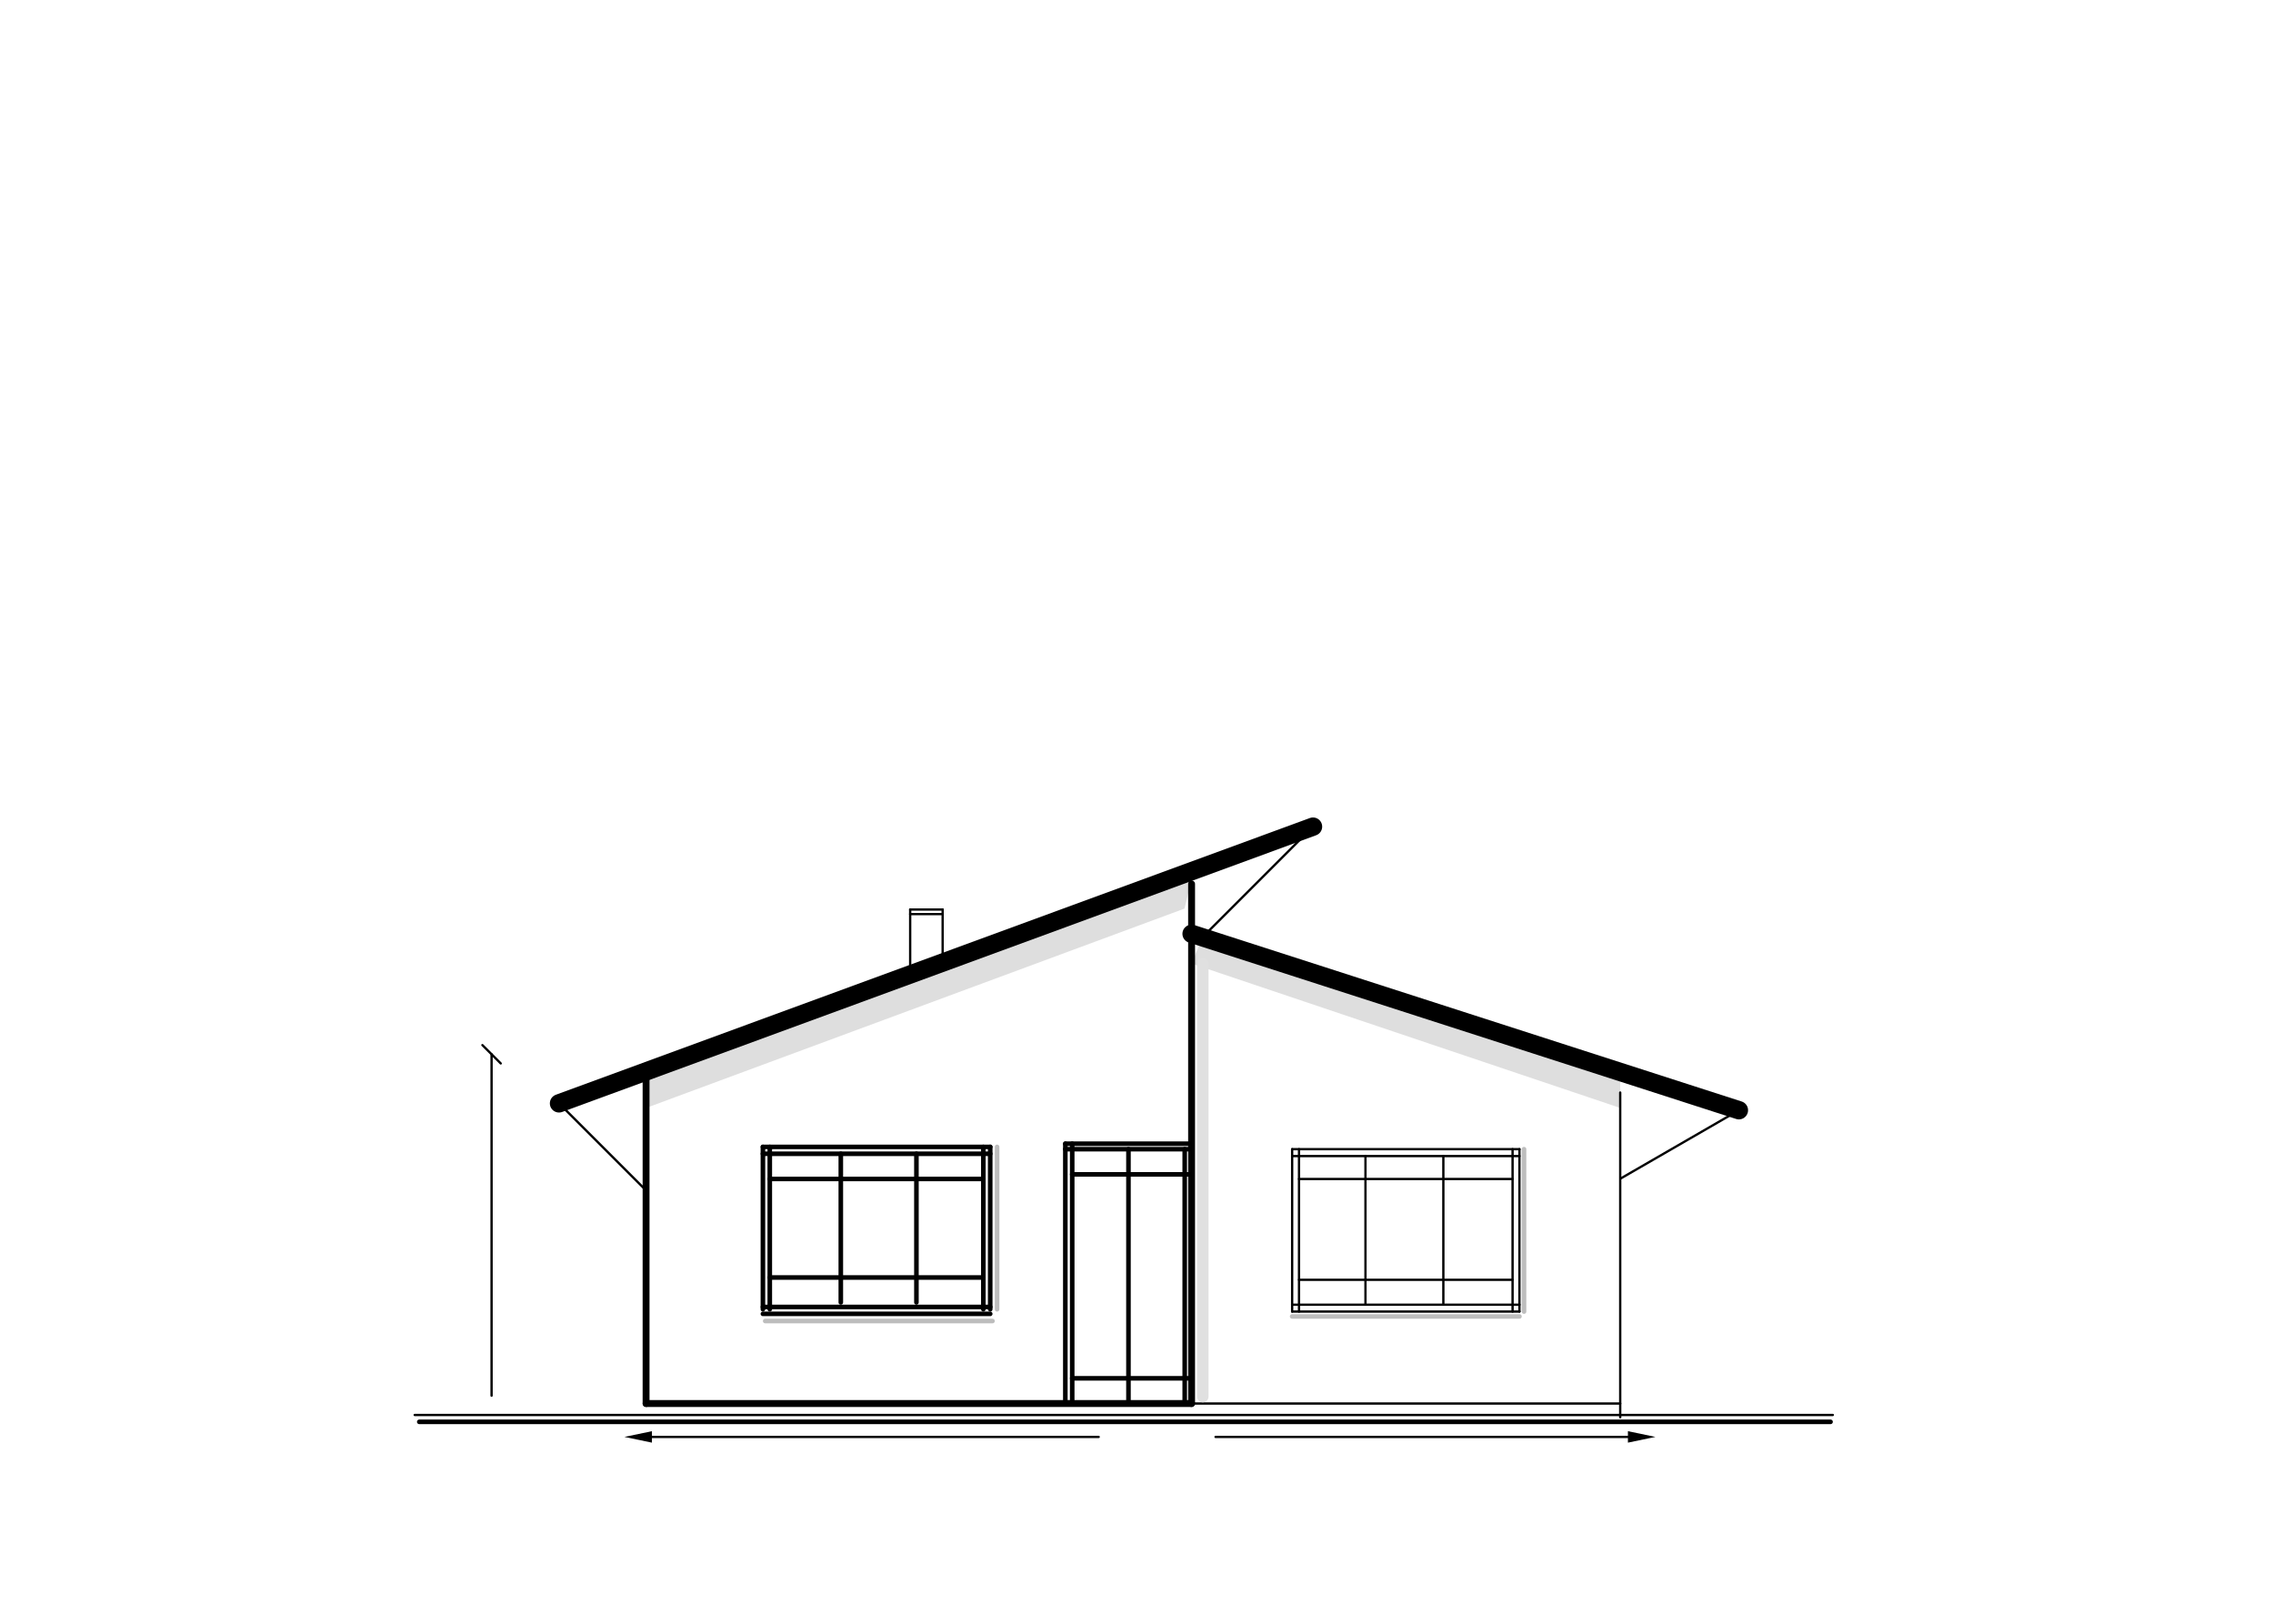 <svg xmlns="http://www.w3.org/2000/svg" class="svg--1it" height="100%" preserveAspectRatio="xMidYMid meet" viewBox="0 0 992.126 708.661" width="100%"><defs><marker id="marker-arrow" markerHeight="16" markerUnits="userSpaceOnUse" markerWidth="24" orient="auto-start-reverse" refX="24" refY="4" viewBox="0 0 24 8"><path d="M 0 0 L 24 4 L 0 8 z" stroke="inherit"></path></marker></defs><g class="aux-layer--1FB"><g class="element--2qn"><line stroke="#BDBDBD" stroke-dasharray="none" stroke-linecap="round" stroke-width="2" x1="435.213" x2="435.213" y1="500.547" y2="571.413"></line></g><g class="element--2qn"><line stroke="#BDBDBD" stroke-dasharray="none" stroke-linecap="round" stroke-width="2" x1="334" x2="433.213" y1="576.547" y2="576.547"></line></g></g><g class="main-layer--3Vd"><g class="element--2qn"><g fill="#BDBDBD" opacity="0.5"><path d="M 282 470.815 L 282 483.547 L 517 396.547 L 521.113 379.856 L 282 470.815 Z" stroke="none"></path></g></g><g class="element--2qn"><g fill="#BDBDBD" opacity="0.5"><path d="M 707.197 470.815 L 707.197 483.547 L 520.11 420.547 L 524.82 409.065 L 707.197 470.815 Z" stroke="none"></path></g></g><g class="element--2qn"><line stroke="#000000" stroke-dasharray="none" stroke-linecap="round" stroke-width="2" x1="183" x2="799" y1="620.547" y2="620.547"></line></g><g class="element--2qn"><line stroke="#000000" stroke-dasharray="none" stroke-linecap="round" stroke-width="1" x1="181" x2="800" y1="617.547" y2="617.547"></line></g><g class="element--2qn"><line stroke="#000000" stroke-dasharray="none" stroke-linecap="round" stroke-width="1" x1="282" x2="707.197" y1="612.547" y2="612.547"></line></g><g class="element--2qn"><line stroke="#000000" stroke-dasharray="none" stroke-linecap="round" stroke-width="3" x1="282" x2="520.11" y1="612.547" y2="612.547"></line></g><g class="element--2qn"><line stroke="#000000" stroke-dasharray="none" stroke-linecap="round" stroke-width="3" x1="282" x2="282" y1="612.547" y2="470.815"></line></g><g class="element--2qn"><line stroke="#000000" stroke-dasharray="none" stroke-linecap="round" stroke-width="1" x1="707.197" x2="707.197" y1="618.547" y2="476.815"></line></g><g class="element--2qn"><line stroke="#000000" stroke-dasharray="none" stroke-linecap="round" stroke-width="3" x1="520.11" x2="520.11" y1="612.547" y2="385.775"></line></g><g class="element--2qn"><line stroke="#000000" stroke-dasharray="none" stroke-linecap="round" stroke-width="8" x1="573.11" x2="244" y1="360.775" y2="481.547"></line></g><g class="element--2qn"><line stroke="#000000" stroke-dasharray="none" stroke-linecap="round" stroke-width="8" x1="520.11" x2="759" y1="407.547" y2="484.547"></line></g><g class="element--2qn"><line stroke="#000000" stroke-dasharray="none" stroke-linecap="round" stroke-width="2" x1="465" x2="465" y1="612.547" y2="499.161"></line></g><g class="element--2qn"><line stroke="#000000" stroke-dasharray="none" stroke-linecap="round" stroke-width="2" x1="465" x2="520.11" y1="499.161" y2="499.161"></line></g><g class="element--2qn"><line stroke="#000000" stroke-dasharray="none" stroke-linecap="round" stroke-width="2" x1="468" x2="468" y1="499.161" y2="612.547"></line></g><g class="element--2qn"><line stroke="#000000" stroke-dasharray="none" stroke-linecap="round" stroke-width="2" x1="465" x2="520.11" y1="501.547" y2="501.547"></line></g><g class="element--2qn"><line stroke="#000000" stroke-dasharray="none" stroke-linecap="round" stroke-width="1" x1="564" x2="663.213" y1="501.547" y2="501.547"></line></g><g class="element--2qn"><line stroke="#000000" stroke-dasharray="none" stroke-linecap="round" stroke-width="1" x1="564" x2="564" y1="501.547" y2="572.413"></line></g><g class="element--2qn"><line stroke="#000000" stroke-dasharray="none" stroke-linecap="round" stroke-width="1" x1="564" x2="663.213" y1="572.413" y2="572.413"></line></g><g class="element--2qn"><line stroke="#000000" stroke-dasharray="none" stroke-linecap="round" stroke-width="1" x1="663.213" x2="663.213" y1="572.413" y2="501.547"></line></g><g class="element--2qn"><line stroke="#000000" stroke-dasharray="none" stroke-linecap="round" stroke-width="2" x1="333" x2="432.213" y1="500.547" y2="500.547"></line></g><g class="element--2qn"><line stroke="#000000" stroke-dasharray="none" stroke-linecap="round" stroke-width="2" x1="333" x2="333" y1="500.547" y2="571.413"></line></g><g class="element--2qn"><line stroke="#000000" stroke-dasharray="none" stroke-linecap="round" stroke-width="2" x1="432.213" x2="432.213" y1="500.547" y2="571.413"></line></g><g class="element--2qn"><line stroke="#000000" stroke-dasharray="none" stroke-linecap="round" stroke-width="2" x1="432.213" x2="333" y1="570.413" y2="570.413"></line></g><g class="element--2qn"><line stroke="#000000" stroke-dasharray="none" stroke-linecap="round" stroke-width="2" x1="336" x2="336" y1="500.547" y2="571.413"></line></g><g class="element--2qn"><line stroke="#000000" stroke-dasharray="none" stroke-linecap="round" stroke-width="2" x1="333" x2="432.213" y1="573.413" y2="573.413"></line></g><g class="element--2qn"><line stroke="#000000" stroke-dasharray="none" stroke-linecap="round" stroke-width="2" x1="429.213" x2="429.213" y1="571.413" y2="500.547"></line></g><g class="element--2qn"><line stroke="#000000" stroke-dasharray="none" stroke-linecap="round" stroke-width="2" x1="432.213" x2="333" y1="503.547" y2="503.547"></line></g><g class="element--2qn"><line stroke="#000000" stroke-dasharray="none" stroke-linecap="round" stroke-width="1" x1="567" x2="567" y1="501.547" y2="572.413"></line></g><g class="element--2qn"><line stroke="#000000" stroke-dasharray="none" stroke-linecap="round" stroke-width="1" x1="564" x2="663.213" y1="569.413" y2="569.413"></line></g><g class="element--2qn"><line stroke="#000000" stroke-dasharray="none" stroke-linecap="round" stroke-width="1" x1="660.213" x2="660.213" y1="572.413" y2="501.547"></line></g><g class="element--2qn"><line stroke="#000000" stroke-dasharray="none" stroke-linecap="round" stroke-width="1" x1="663.213" x2="564" y1="504.547" y2="504.547"></line></g><g class="element--2qn"><line stroke="#000000" stroke-dasharray="none" stroke-linecap="round" stroke-width="2" x1="367" x2="367" y1="503.547" y2="568.413"></line></g><g class="element--2qn"><line stroke="#000000" stroke-dasharray="none" stroke-linecap="round" stroke-width="2" x1="400" x2="400" y1="503.547" y2="568.413"></line></g><g class="element--2qn"><line stroke="#000000" stroke-dasharray="none" stroke-linecap="round" stroke-width="1" x1="596" x2="596" y1="504.547" y2="569.413"></line></g><g class="element--2qn"><line stroke="#000000" stroke-dasharray="none" stroke-linecap="round" stroke-width="1" x1="630" x2="630" y1="504.547" y2="569.413"></line></g><g class="element--2qn"><line stroke="#000000" stroke-dasharray="none" stroke-linecap="round" stroke-width="2" x1="336" x2="429.213" y1="514.547" y2="514.547"></line></g><g class="element--2qn"><line stroke="#000000" stroke-dasharray="none" stroke-linecap="round" stroke-width="2" x1="336" x2="429.213" y1="557.547" y2="557.547"></line></g><g class="element--2qn"><line stroke="#000000" stroke-dasharray="none" stroke-linecap="round" stroke-width="1" x1="567" x2="660.213" y1="514.547" y2="514.547"></line></g><g class="element--2qn"><line stroke="#000000" stroke-dasharray="none" stroke-linecap="round" stroke-width="1" x1="567" x2="660.213" y1="558.547" y2="558.547"></line></g><g class="element--2qn"><line stroke="#000000" stroke-dasharray="none" stroke-linecap="round" stroke-width="1" x1="397.276" x2="397.276" y1="425.3" y2="396.953"></line></g><g class="element--2qn"><line stroke="#000000" stroke-dasharray="none" stroke-linecap="round" stroke-width="1" x1="397.276" x2="411.45" y1="396.953" y2="396.953"></line></g><g class="element--2qn"><line stroke="#000000" stroke-dasharray="none" stroke-linecap="round" stroke-width="1" x1="411.45" x2="411.45" y1="396.953" y2="421.161"></line></g><g class="element--2qn"><line stroke="#000000" stroke-dasharray="none" stroke-linecap="round" stroke-width="1" x1="397.276" x2="411.45" y1="398.953" y2="398.953"></line></g><g class="element--2qn"><line stroke="#000000" stroke-dasharray="none" stroke-linecap="round" stroke-width="2" x1="492.555" x2="492.555" y1="501.547" y2="612.547"></line></g><g class="element--2qn"><line stroke="#000000" stroke-dasharray="none" stroke-linecap="round" stroke-width="2" x1="468" x2="520.11" y1="512.547" y2="512.547"></line></g><g class="element--2qn"><line stroke="#000000" stroke-dasharray="none" stroke-linecap="round" stroke-width="2" x1="468" x2="520.11" y1="601.547" y2="601.547"></line></g><g class="element--2qn"><line stroke="#000000" stroke-dasharray="none" stroke-linecap="round" stroke-width="1" x1="759" x2="707.338" y1="484.547" y2="514.374"></line></g><g class="element--2qn"><line stroke="#000000" stroke-dasharray="none" stroke-linecap="round" stroke-width="1" x1="244" x2="281.5" y1="481.547" y2="519.047"></line></g><g class="element--2qn"><line stroke="#000000" stroke-dasharray="none" stroke-linecap="round" stroke-width="1" x1="573.11" x2="523.224" y1="360.775" y2="410.661"></line></g><g class="element--2qn"><line stroke="#BDBDBD" stroke-dasharray="none" stroke-linecap="round" stroke-width="2" x1="665.213" x2="665.213" y1="501.547" y2="572.413"></line></g><g class="element--2qn"><line stroke="#BDBDBD" stroke-dasharray="none" stroke-linecap="round" stroke-width="2" x1="564" x2="663.213" y1="574.547" y2="574.547"></line></g><g class="element--2qn"><line stroke="#E0E0E0" stroke-dasharray="none" stroke-linecap="round" stroke-width="5" x1="525" x2="525" y1="420.547" y2="609.547"></line></g><g class="element--2qn"><line stroke="#000000" stroke-dasharray="none" stroke-linecap="round" stroke-width="1" x1="284.562" x2="479.562" y1="627.125" y2="627.125"></line><path d="M272.562,627.125 l12,2.5 l0,-5 z" fill="#000000" stroke="#000000" stroke-width="0" transform="rotate(0, 272.562, 627.125)"></path></g><g class="element--2qn"><line stroke="#000000" stroke-dasharray="none" stroke-linecap="round" stroke-width="1" x1="710.562" x2="530.562" y1="627.125" y2="627.125"></line><path d="M722.562,627.125 l12,2.5 l0,-5 z" fill="#000000" stroke="#000000" stroke-width="0" transform="rotate(180, 722.562, 627.125)"></path></g><g class="element--2qn"><line stroke="#000000" stroke-dasharray="none" stroke-linecap="round" stroke-width="1" x1="214.562" x2="214.562" y1="460.125" y2="609.125"></line><path d="M218.562,456.125 l-8,8" stroke="#000000" stroke-linecap="round" stroke-width="1" transform="rotate(90, 214.562, 460.125)"></path></g><g class="element--2qn"><line stroke="#000000" stroke-dasharray="none" stroke-linecap="round" stroke-width="2" x1="517.11" x2="517.11" y1="501.547" y2="612.547"></line></g></g><g class="snaps-layer--2PT"></g><g class="temp-layer--rAP"></g></svg>